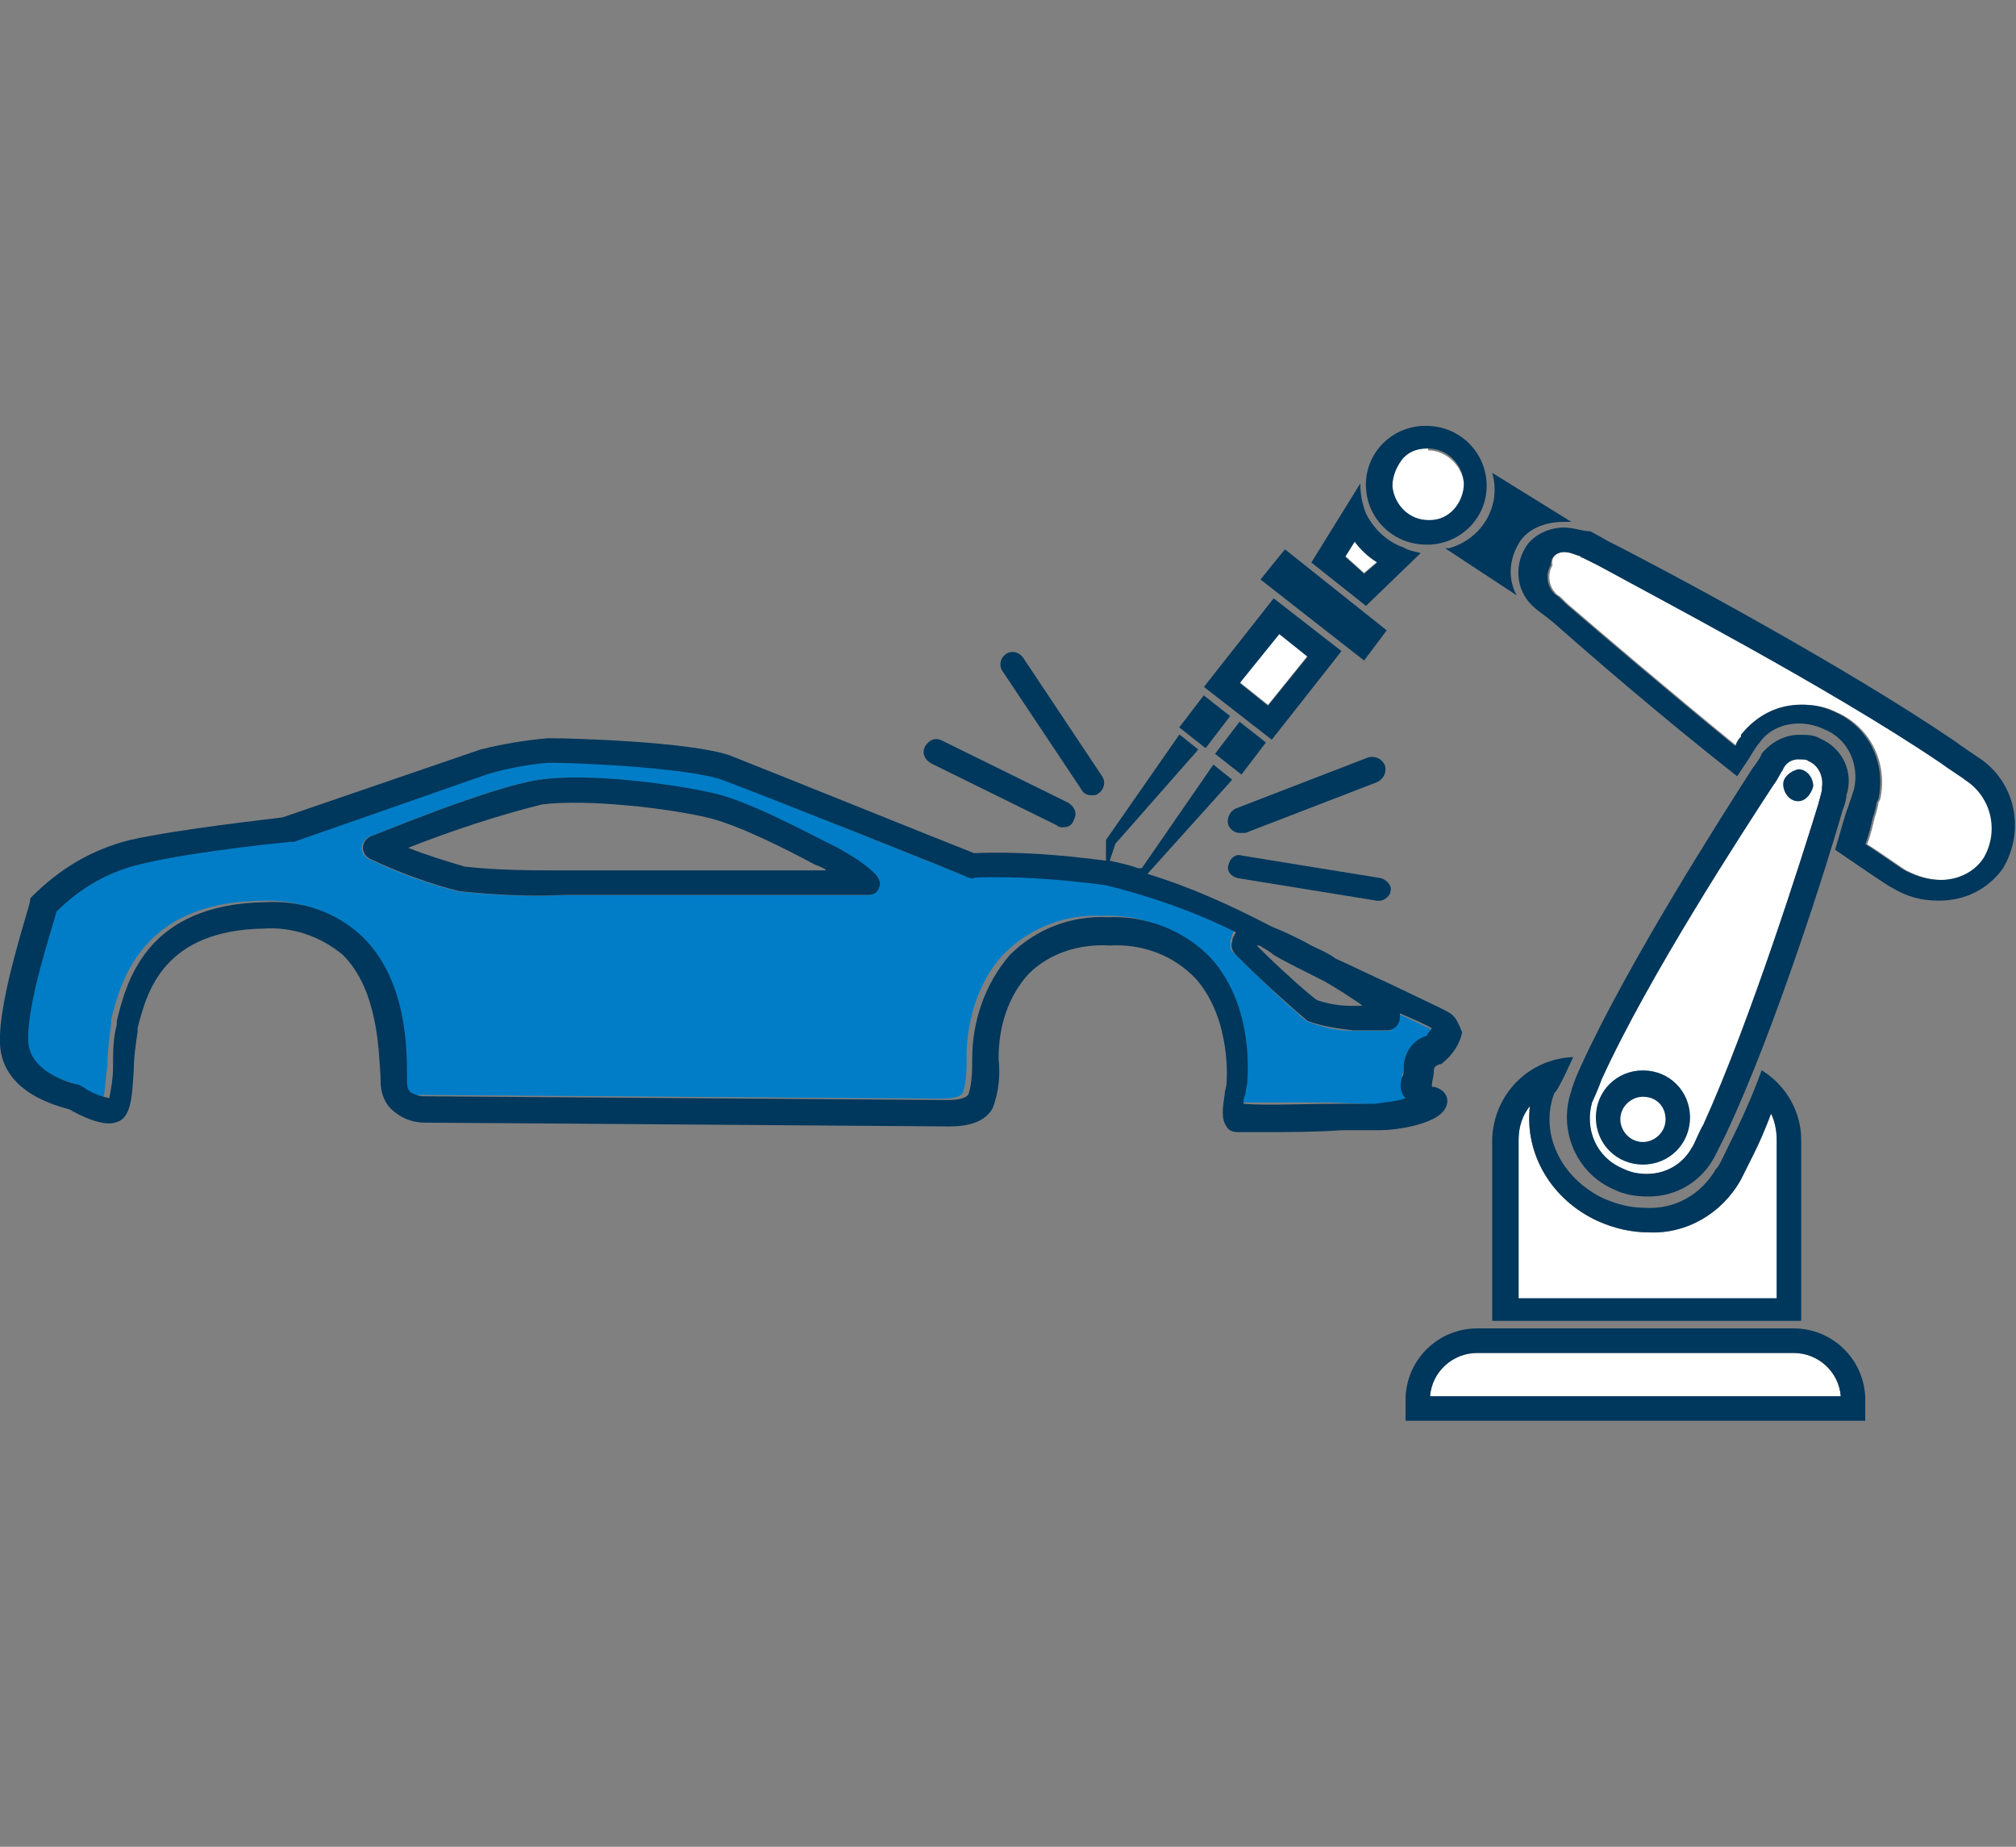 <?xml version="1.0" encoding="utf-8"?>
<!-- Generator: Adobe Illustrator 23.0.0, SVG Export Plug-In . SVG Version: 6.00 Build 0)  -->
<svg version="1.1" id="Ebene_1" xmlns="http://www.w3.org/2000/svg" xmlns:xlink="http://www.w3.org/1999/xlink" x="0px" y="0px"
	 viewBox="0 0 107 98" style="enable-background:new 0 0 107 98;" xml:space="preserve">
<rect x="0" y="0" width="107" height="98" fill="#808080" stroke="none"/>
<style type="text/css">
	.st0{fill:#FFFFFF;}
	.st1{fill:#007DC6;}
	.st2{fill:#00375C;}
	.st3{fill:#191817;}
</style>
<g transform="translate(-532 -1168)">
	<path class="st0" d="M627.5,1208.3c0.2,0,0.4,0,0.5,0.1c0.5,0.2,0.8,0.8,0.7,1.4l0,0c0,0,0,0.1,0,0.1c0,0.1-0.1,0.4-0.2,0.8
		c-0.8,2.6-3.6,11.5-6.1,17c-0.2,0.3-0.5,1.1-0.6,1.2c-0.5,0.9-1.4,1.4-2.4,1.4c-0.5,0-0.9-0.1-1.3-0.3c-1.4-0.6-2-2.1-1.6-3.5
		c0.1-0.2,0.4-0.9,0.5-1.2c2.5-5.5,7.6-13.3,9.1-15.6c0.3-0.4,0.4-0.7,0.5-0.8l0,0l0,0l0,0C626.8,1208.4,627.2,1208.2,627.5,1208.3"
		/>
	<path class="st1" d="M605,1226.6c0.5,0,1.1-0.1,1.6-0.3c-0.2-0.3-0.3-0.7-0.2-1.1c0-0.2,0.1-0.3,0.1-0.5c0-0.8,0.4-1.4,1.2-1.7h0
		c0.1-0.1,0.2-0.2,0.2-0.4c-0.4-0.2-1-0.5-1.7-0.8l0,0v0.2c0,0,0,0.1,0,0.1v0c0,0.1,0,0.1-0.1,0.2c0,0.1-0.1,0.2-0.2,0.3l0,0
		c-0.1,0.1-0.2,0.1-0.3,0.1h-1.8c-0.8,0-1.7-0.2-2.4-0.5c-0.2-0.1-0.4-0.3-0.6-0.5c-1-0.8-2.6-2.5-3.3-3.1c-0.1-0.1-0.2-0.2-0.2-0.4
		v0c0-0.1,0-0.2,0-0.3c0.1-0.2,0.1-0.4,0.2-0.5c-2.2-1.1-4.5-1.9-6.9-2.5c-2.3-0.3-4.6-0.5-7-0.4c-0.1,0-0.2,0-0.3,0
		c-0.1,0-11.2-4.5-13.1-5.2c-1.7-0.6-7.4-0.9-9.2-0.9c-1.1,0.1-2.2,0.2-3.2,0.6l-10.5,3.6c-0.1,0-0.1,0-0.2,0c0,0-5.2,0.6-8,1.2
		c-1.7,0.4-3.2,1.3-4.4,2.5c-0.3,0.8-1.6,5-1.5,6.9c0.1,1.8,2.7,2.2,2.7,2.3c0.1,0,0.1,0,0.2,0.1c0.4,0.3,0.9,0.5,1.4,0.6
		c0.1-0.5,0.1-1.1,0.2-1.6c0-0.8,0.1-1.5,0.2-2.3l0-0.2c0.5-2,1.6-6.2,7.9-6.3c1.9-0.1,3.7,0.5,5.1,1.8c2.3,2.3,2.3,6,2.4,7.4v0.2
		c0,0.2,0.1,0.5,0.2,0.7c0.2,0.2,0.5,0.3,0.7,0.2h0c0.3,0,27,0.2,27.7,0.2c0.3,0,1,0,1.2-0.3c0.2-0.6,0.2-1.3,0.2-1.9
		c0-0.1-0.1-3.3,2-5.5c1.4-1.4,3.3-2.1,5.2-2h0c2.1-0.1,4.1,0.7,5.5,2.2c2.3,2.6,2,6.4,1.9,6.5c0,0.2-0.1,0.4-0.1,0.7
		c0,0.2-0.1,0.3-0.1,0.5c1.1,0,3.3,0,4.9,0L605,1226.6z M578.6,1215.1c-0.1,0.3-0.3,0.4-0.6,0.4c-0.3,0-4.5,0-8.2,0
		c-2.2,0-4.2,0-5.1,0c-0.7,0-1.7,0-2.7,0c-1.9,0.1-3.8,0-5.7-0.2c-1.6-0.4-3.2-1-4.7-1.7c-0.2-0.1-0.4-0.3-0.4-0.6
		c0-0.3,0.2-0.5,0.4-0.6c0.3-0.1,6.3-2.6,8.9-3c2.6-0.4,7.1,0.2,9.3,0.7c1.8,0.4,4.6,1.9,6,2.6c0.2,0.1,0.4,0.2,0.6,0.3
		c0.7,0.4,1.4,0.8,2,1.4C578.7,1214.5,578.7,1214.8,578.6,1215.1z"/>
	<path class="st2" d="M588.4,1211.9c-0.1,0-0.2,0-0.3-0.1l-6.7-3.3c-0.3-0.2-0.5-0.5-0.3-0.9c0.2-0.3,0.5-0.5,0.9-0.3l6.7,3.3
		c0.3,0.2,0.5,0.5,0.3,0.9c0,0,0,0,0,0C588.9,1211.8,588.7,1211.9,588.4,1211.9z"/>
	<path class="st2" d="M589.9,1210.2c-0.2,0-0.4-0.1-0.5-0.3l-4.2-6.3c-0.2-0.3-0.1-0.7,0.2-0.9s0.7-0.1,0.9,0.2l4.2,6.3
		c0.2,0.3,0.1,0.7-0.2,0.9C590.2,1210.2,590.1,1210.2,589.9,1210.2z"/>
	<path class="st2" d="M597.8,1212.2c-0.3,0-0.5-0.2-0.6-0.4c-0.1-0.3,0-0.7,0.4-0.9l7-2.7c0.3-0.1,0.7,0,0.9,0.4
		c0.1,0.3,0,0.7-0.4,0.9l-7,2.7C597.9,1212.2,597.9,1212.2,597.8,1212.2z"/>
	<path class="st2" d="M605.2,1215.8h-0.1l-7.4-1.2c-0.4-0.1-0.6-0.4-0.5-0.7c0.1-0.4,0.4-0.6,0.7-0.5l7.4,1.2
		c0.3,0.1,0.6,0.4,0.5,0.7C605.8,1215.5,605.5,1215.8,605.2,1215.8z"/>
	<path class="st0" d="M599.9,1201.6l1.5,1.2l-2.1,2.6l-1.5-1.2L599.9,1201.6z"/>
	<path class="st0" d="M603.9,1196.7c0.3,0.4,0.7,0.8,1.2,1.1l-0.7,0.6l-1-0.9L603.9,1196.7"/>
	<path class="st0" d="M607.8,1191.9c1,0,1.9,0.9,1.9,1.9c0,1-0.8,1.8-1.8,1.8h-0.1c-1,0-1.8-0.8-1.9-1.8c0-0.5,0.2-1,0.5-1.4
		c0.3-0.4,0.8-0.6,1.3-0.6H607.8"/>
	<path class="st0" d="M615,1197.3c0.3,0,0.5,0.1,0.8,0.2l0,0c0.1,0,0.1,0.1,0.2,0.1c0.2,0.1,0.4,0.2,0.8,0.4
		c2.8,1.4,12.4,6.5,18.3,10.5c0.4,0.3,1.2,0.8,1.3,0.9c1.4,0.9,1.8,2.7,1,4.1c-0.5,0.8-1.4,1.2-2.3,1.2c-0.7,0-1.3-0.2-1.9-0.5
		c-0.2-0.1-1.3-0.9-2.1-1.4c0.2-0.5,0.3-1,0.4-1.4c0.1-0.3,0.2-0.7,0.2-0.8l0.1-0.2v0c0.4-1.9-0.5-3.8-2.3-4.6
		c-0.6-0.3-1.2-0.4-1.8-0.4c-1.3,0-2.4,0.6-3.2,1.6l0,0.1l0,0c-0.1,0.1-0.2,0.2-0.3,0.5c-3.8-3.1-7.3-6.1-8.7-7.3
		c-0.5-0.4-0.7-0.7-0.8-0.7l0,0c-0.5-0.4-0.6-1.1-0.3-1.6C614.3,1197.5,614.7,1197.3,615,1197.3"/>
	<path class="st0" d="M613.2,1226.7c-0.3,2.6,1.2,5,3.6,6.1c0.9,0.4,1.8,0.6,2.7,0.6c2,0.1,3.9-1,4.9-2.8l0,0c0.1-0.2,0.5-1,0.7-1.4
		c0.3-0.6,0.6-1.3,0.9-2.1c0.2,0.4,0.3,0.9,0.3,1.4v8.4h-13.7v-8.4C612.6,1227.8,612.8,1227.2,613.2,1226.7z"/>
	<path class="st0" d="M627.2,1239.8c1.3,0,2.4,1,2.5,2.3h-21.8c0.1-1.3,1.2-2.3,2.5-2.3H627.2"/>
	<g transform="translate(559.062 1194.288)">
		<path class="st2" d="M10.8,21.2c-2.2,0-4.2,0-5.1,0c-0.7,0-1.7,0-2.7,0c-1.9,0.1-3.8,0-5.7-0.2c-1.6-0.4-3.2-1-4.7-1.7
			c-0.2-0.1-0.4-0.3-0.4-0.6c0-0.3,0.2-0.5,0.4-0.6c0.3-0.1,6.3-2.6,8.9-3c2.6-0.4,7.1,0.2,9.3,0.7c1.8,0.4,4.6,1.9,6,2.6
			c0.2,0.1,0.4,0.2,0.6,0.3c0.7,0.4,1.4,0.8,2,1.4c0.2,0.2,0.3,0.5,0.2,0.7c-0.1,0.3-0.3,0.4-0.6,0.4C18.7,21.2,14.4,21.2,10.8,21.2
			z M4.2,19.9c0.6,0,1.1,0,1.5,0c1.7,0,7.9,0,11.2,0c0,0,0,0-0.1,0c-0.1-0.1-0.3-0.2-0.6-0.3c-1.3-0.7-4-2.1-5.7-2.5
			c-2.1-0.5-6.4-1-8.8-0.7c-2.4,0.6-4.8,1.4-7.1,2.3c1,0.4,2,0.7,3,1c1.8,0.2,3.6,0.2,5.4,0.2L4.2,19.9z"/>
	</g>
	<g transform="translate(532 1168)">
		<path class="st2" d="M78.9,25.6c-0.1-1.7-1.5-3-3.2-3h-0.2c-1.8,0.1-3.1,1.6-3,3.3c0.1,1.7,1.5,3,3.2,3h0.2
			C77.7,28.8,79,27.3,78.9,25.6C78.9,25.6,78.9,25.6,78.9,25.6z M75.9,27.6h-0.1c-1,0-1.8-0.8-1.9-1.8c0-0.5,0.2-1,0.5-1.4
			c0.3-0.4,0.8-0.6,1.3-0.6h0.1c1,0,1.8,0.8,1.9,1.8C77.7,26.7,76.9,27.6,75.9,27.6L75.9,27.6z"/>
		<g transform="translate(0 3.493)">
			<path class="st2" d="M81.2,55.2c-0.3,2.6,1.2,5,3.6,6.1c0.9,0.4,1.8,0.6,2.7,0.6c2,0.1,3.9-1,4.9-2.8l0,0c0.1-0.2,0.5-1,0.7-1.4
				c0.3-0.6,0.6-1.3,0.9-2.1c0.2,0.4,0.3,0.9,0.3,1.4v8.4H80.6V57C80.6,56.3,80.8,55.7,81.2,55.2L81.2,55.2z M83.5,52.6
				c-2.4,0.1-4.2,2-4.3,4.3v9.7h16.4V57c0-1.5-0.8-2.9-2.1-3.7c-0.5,1.4-1.1,2.7-1.7,3.9c-0.2,0.4-0.6,1.3-0.7,1.3
				c-0.8,1.4-2.2,2.2-3.8,2.1c-0.8,0-1.5-0.2-2.2-0.5c-2.3-1.1-3.4-3.5-2.6-5.6C82.7,54.4,83.4,52.8,83.5,52.6L83.5,52.6z"/>
			<path class="st2" d="M95.2,68.3c1.3,0,2.4,1,2.5,2.3H75.9c0.1-1.3,1.2-2.3,2.5-2.3H95.2z M95.2,67H78.4c-2.1,0-3.8,1.7-3.8,3.8
				v1.1H99v-1.1C99,68.7,97.3,67,95.2,67C95.2,67,95.2,67,95.2,67z"/>
			<g transform="translate(0 0.858)">
				<path class="st2" d="M68.2,24.8l-1.3,1.6l5.5,4.3l1.2-1.6L68.2,24.8z"/>
				<path class="st2" d="M67.9,29.3l1.5,1.2l-2.1,2.6l-1.5-1.2L67.9,29.3L67.9,29.3z M67.6,27.4l-3.7,4.7l3.6,2.8l3.7-4.7L67.6,27.4
					z"/>
				<g transform="translate(87.889 15.75)">
					<path class="st2" d="M-22.1,18.2l-1.3,1.7L-22,21l1.3-1.7L-22.1,18.2z"/>
					<path class="st2" d="M-24,16.8l-1.3,1.7l1.4,1.1l1.3-1.7L-24,16.8z"/>
				</g>
				<g transform="translate(0 18.723)">
					<path class="st2" d="M77.1,30.8c-0.2-0.2-0.7-0.4-3.4-1.7c-0.9-0.4-1.9-0.9-2.8-1.3c-0.4-0.3-0.9-0.5-1.3-0.7
						c-0.9-0.5-1.6-0.8-2.1-1h0c-2.1-1.1-4.3-2.1-6.6-2.8l4.5-5l-1-0.8l-3.8,5.5L60.4,23c-0.5-0.2-1.1-0.3-1.5-0.4h0l0.3-0.9l4.4-5
						l-1-0.8l-3.9,5.6l0,1.1c-2.3-0.3-4.6-0.5-7-0.4c-1.3-0.5-11.2-4.5-13-5.2c-2.1-0.7-8.1-0.9-9.6-0.9c-1.2,0.1-2.4,0.3-3.6,0.6h0
						L15,20.3c-0.7,0.1-5.4,0.6-8.1,1.2c-2,0.5-3.7,1.5-5.2,3c-0.1,0.1-0.1,0.1-0.1,0.2C1.6,25-0.1,29.9,0,32.3
						c0.1,2.6,3,3.3,3.7,3.5c0.5,0.3,1.7,0.9,2.4,0.7c0.9-0.2,0.9-1.4,1-2.8c0-0.7,0.1-1.3,0.2-2l0-0.2c0.5-2,1.4-5.2,6.7-5.3
						c1.5-0.1,3,0.4,4.2,1.4c1.9,1.9,1.9,5.2,2,6.5v0.2c0,0.6,0.2,1.2,0.7,1.6c0.5,0.4,1,0.6,1.7,0.6c1.3,0,27,0.2,27.7,0.2
						c0.5,0,1.9,0,2.4-1c0.3-0.8,0.4-1.7,0.3-2.6c0-1.7,0.5-3.3,1.6-4.5c1.1-1.1,2.7-1.6,4.3-1.5h0c1.7-0.1,3.4,0.5,4.6,1.8
						c1.9,2.2,1.6,5.5,1.6,5.5c0,0.2-0.1,0.4-0.1,0.6c-0.1,0.7-0.2,1.3,0.1,1.7c0.1,0.2,0.3,0.3,0.6,0.3c0.4,0,1,0,1.7,0
						c1.1,0,2.5,0,3.8-0.1c0.9,0,1.7,0,2.1,0c0.7,0,3.3-0.3,3.5-1.4c0.1-0.4-0.2-0.8-0.7-0.9c0,0-0.1,0-0.1,0c0,0,0-0.1,0-0.1
						c0-0.2,0.1-0.5,0.1-0.7c0-0.3,0.1-0.3,0.3-0.4c0.1,0,0.1,0,0.2-0.1c0.5-0.4,0.9-1,1-1.6C77.4,31.2,77.3,31,77.1,30.8z M67,27.2
						c0.2,0.1,0.5,0.3,0.6,0.4c0.5,0.3,1.5,0.8,2.7,1.4c0.7,0.4,1.3,0.8,1.9,1.2c0,0,0.1,0.1,0.1,0.1h-0.6c-0.6,0-1.2-0.1-1.8-0.3
						c-0.3-0.2-1.8-1.5-3.2-2.9C66.8,27.1,66.9,27.1,67,27.2L67,27.2z M75.7,31.9L75.7,31.9c-0.7,0.2-1.2,0.9-1.2,1.7
						c0,0.2,0,0.4-0.1,0.5c-0.1,0.4-0.1,0.8,0.2,1.1c-0.5,0.2-1.1,0.2-1.6,0.3c-0.5,0-1.2,0-2.1,0c-1.6,0-3.8,0.1-4.9,0
						c0-0.2,0-0.3,0.1-0.5c0-0.2,0.1-0.5,0.1-0.7c0-0.2,0.4-3.9-1.9-6.5c-1.4-1.5-3.5-2.3-5.5-2.2h0c-1.9-0.1-3.8,0.6-5.2,2
						c-1.3,1.5-2,3.5-2,5.5c0,0.6,0,1.3-0.2,1.9c-0.2,0.3-0.9,0.3-1.2,0.3c-0.7,0-27.4-0.2-27.7-0.2h0c-0.3,0-0.5-0.1-0.7-0.2
						c-0.2-0.2-0.2-0.4-0.2-0.7v-0.2c0-1.4,0-5.1-2.4-7.4c-1.4-1.3-3.2-1.9-5.1-1.8c-6.4,0.1-7.4,4.3-7.9,6.3l0,0.2
						c-0.2,0.7-0.2,1.5-0.2,2.3c0,0.5-0.1,1.1-0.2,1.6c-0.5-0.1-1-0.3-1.4-0.6c-0.1,0-0.1-0.1-0.2-0.1c0,0-2.6-0.5-2.7-2.3
						c-0.1-2,1.3-6.1,1.5-6.9c1.2-1.2,2.7-2.1,4.4-2.5c2.8-0.7,8-1.2,8-1.2c0.1,0,0.1,0,0.2,0L25.9,18c1-0.3,2.1-0.5,3.2-0.6
						c1.9,0,7.5,0.3,9.2,0.9c1.9,0.7,13,5.1,13.1,5.2c0.1,0,0.2,0.1,0.3,0c2.3-0.1,4.7,0.1,7,0.4c2.4,0.6,4.7,1.4,6.9,2.5
						c-0.1,0.2-0.2,0.3-0.2,0.5c-0.1,0.2,0,0.5,0.2,0.7c1.2,1.2,2.5,2.4,3.8,3.5c0.8,0.3,1.6,0.4,2.4,0.5h1.8c0.4,0,0.7-0.3,0.7-0.7
						c0-0.1,0-0.1,0-0.2c0.7,0.3,1.4,0.6,1.7,0.8C75.8,31.7,75.8,31.8,75.7,31.9z"/>
				</g>
				<path class="st2" d="M71.9,24.4c0.3,0.4,0.7,0.8,1.2,1.1l-0.7,0.6l-1-0.9L71.9,24.4L71.9,24.4z M72.2,21.3l-2.6,4.2l2.9,2.3
					l2.9-2.8c-0.3-0.1-0.6-0.1-0.9-0.3c-0.9-0.3-1.6-1-2-1.8C72.3,22.4,72.2,21.9,72.2,21.3L72.2,21.3z"/>
			</g>
			<path class="st2" d="M79.2,21.6c0.5,1.7-0.5,3.5-2.3,4c-0.1,0-0.1,0-0.2,0l3.8,2.5c-0.5-0.9-0.4-2,0.2-2.9c0.5-0.7,1.4-1,2.3-1
				c0.1,0,0.2,0,0.4,0L79.2,21.6z"/>
			<path class="st2" d="M83,25.8c0.3,0,0.5,0.1,0.8,0.2l0,0c0.1,0,0.1,0.1,0.2,0.1c0.2,0.1,0.4,0.2,0.8,0.4C87.5,28,97.1,33,103,37
				c0.4,0.3,1.2,0.8,1.3,0.9c1.4,0.9,1.8,2.7,1,4.1c-0.5,0.8-1.4,1.2-2.3,1.2c-0.7,0-1.3-0.2-1.9-0.5c-0.2-0.1-1.3-0.9-2.1-1.4
				c0.2-0.5,0.3-1,0.4-1.4c0.1-0.3,0.2-0.7,0.2-0.8l0.1-0.2v0c0.4-1.9-0.5-3.8-2.3-4.6c-0.6-0.3-1.2-0.4-1.8-0.4
				c-1.3,0-2.4,0.6-3.2,1.6l0,0.1l0,0c-0.1,0.1-0.2,0.2-0.3,0.5c-3.8-3.1-7.3-6.1-8.7-7.3c-0.5-0.4-0.7-0.7-0.8-0.7l0,0
				c-0.5-0.4-0.6-1.1-0.3-1.6C82.3,26,82.7,25.8,83,25.8L83,25.8z M83,24.5c-0.8,0-1.6,0.4-2,1c-0.7,1.1-0.5,2.5,0.5,3.3
				c0,0,0,0,0,0c0,0,0,0,0,0c0.1,0.1,0.4,0.3,0.9,0.7c1.7,1.5,5.6,4.9,9.8,8.2c0.2-0.3,0.4-0.6,0.6-0.9c0.3-0.5,0.5-0.8,0.6-0.9
				c0,0,0,0,0,0c0,0,0,0,0,0c0.5-0.7,1.3-1,2.1-1c0.4,0,0.9,0.1,1.3,0.3c1.3,0.5,1.9,1.9,1.6,3.2l0,0c0,0-0.1,0.3-0.3,0.9
				c-0.2,0.5-0.4,1.3-0.7,2.3c0.6,0.4,2.9,2,3,2c0.8,0.5,1.6,0.7,2.5,0.7c1.4,0,2.6-0.6,3.4-1.7c1.2-2,0.7-4.6-1.3-5.9
				c0,0-0.9-0.6-1.3-0.9c-5.9-4-15.4-9.1-18.4-10.6c-0.5-0.3-0.9-0.5-0.9-0.5C84,24.7,83.5,24.5,83,24.5z"/>
			<path class="st2" d="M95.5,36.8c0.2,0,0.4,0,0.5,0.1c0.5,0.2,0.8,0.8,0.7,1.4l0,0c0,0,0,0.1,0,0.1c0,0.1-0.1,0.4-0.2,0.8
				c-0.8,2.6-3.6,11.5-6.1,17c-0.2,0.3-0.5,1.1-0.6,1.2c-0.5,0.9-1.4,1.4-2.4,1.4c-0.5,0-0.9-0.1-1.3-0.3c-1.4-0.6-2-2.1-1.6-3.5
				c0.1-0.2,0.4-0.9,0.5-1.2c2.5-5.5,7.6-13.3,9.1-15.6c0.3-0.4,0.4-0.7,0.5-0.8l0,0l0,0l0,0C94.8,36.9,95.2,36.8,95.5,36.8
				L95.5,36.8z M95.5,35.5c-0.8,0-1.5,0.4-2,1l0,0c0,0.1-0.2,0.4-0.5,0.8c-1.6,2.5-6.6,10.3-9.1,15.8c-0.2,0.4-0.5,1.2-0.5,1.3
				c-0.7,2,0.2,4.3,2.2,5.2c0.6,0.3,1.2,0.4,1.9,0.4c1.5,0,2.8-0.8,3.5-2.1c0,0,0.4-0.8,0.6-1.2c2.6-5.5,5.4-14.4,6.2-17.2
				c0.2-0.5,0.2-0.8,0.2-0.8c0.4-1.2-0.2-2.5-1.4-3C96.3,35.5,95.9,35.5,95.5,35.5z"/>
		</g>
		<g transform="translate(132.842 25.618)">
			<circle class="st3" cx="-37.4" cy="16" r="0.5"/>
			<path class="st2" d="M-37.4,16.9c-0.5,0-0.8-0.5-0.8-0.9c0-0.4,0.4-0.7,0.8-0.8c0.5,0,0.8,0.5,0.8,0.9
				C-36.7,16.5-37,16.9-37.4,16.9z"/>
		</g>
		<path class="st2" d="M87.2,61.8c-1.4,0-2.5-1.1-2.5-2.5s1.1-2.5,2.5-2.5c1.4,0,2.5,1.1,2.5,2.5C89.7,60.7,88.6,61.8,87.2,61.8z
			 M87.2,58.2c-0.6,0-1.2,0.5-1.2,1.2c0,0.6,0.5,1.2,1.2,1.2c0.6,0,1.2-0.5,1.2-1.2v0C88.4,58.7,87.9,58.2,87.2,58.2z"/>
	</g>
</g>
</svg>
